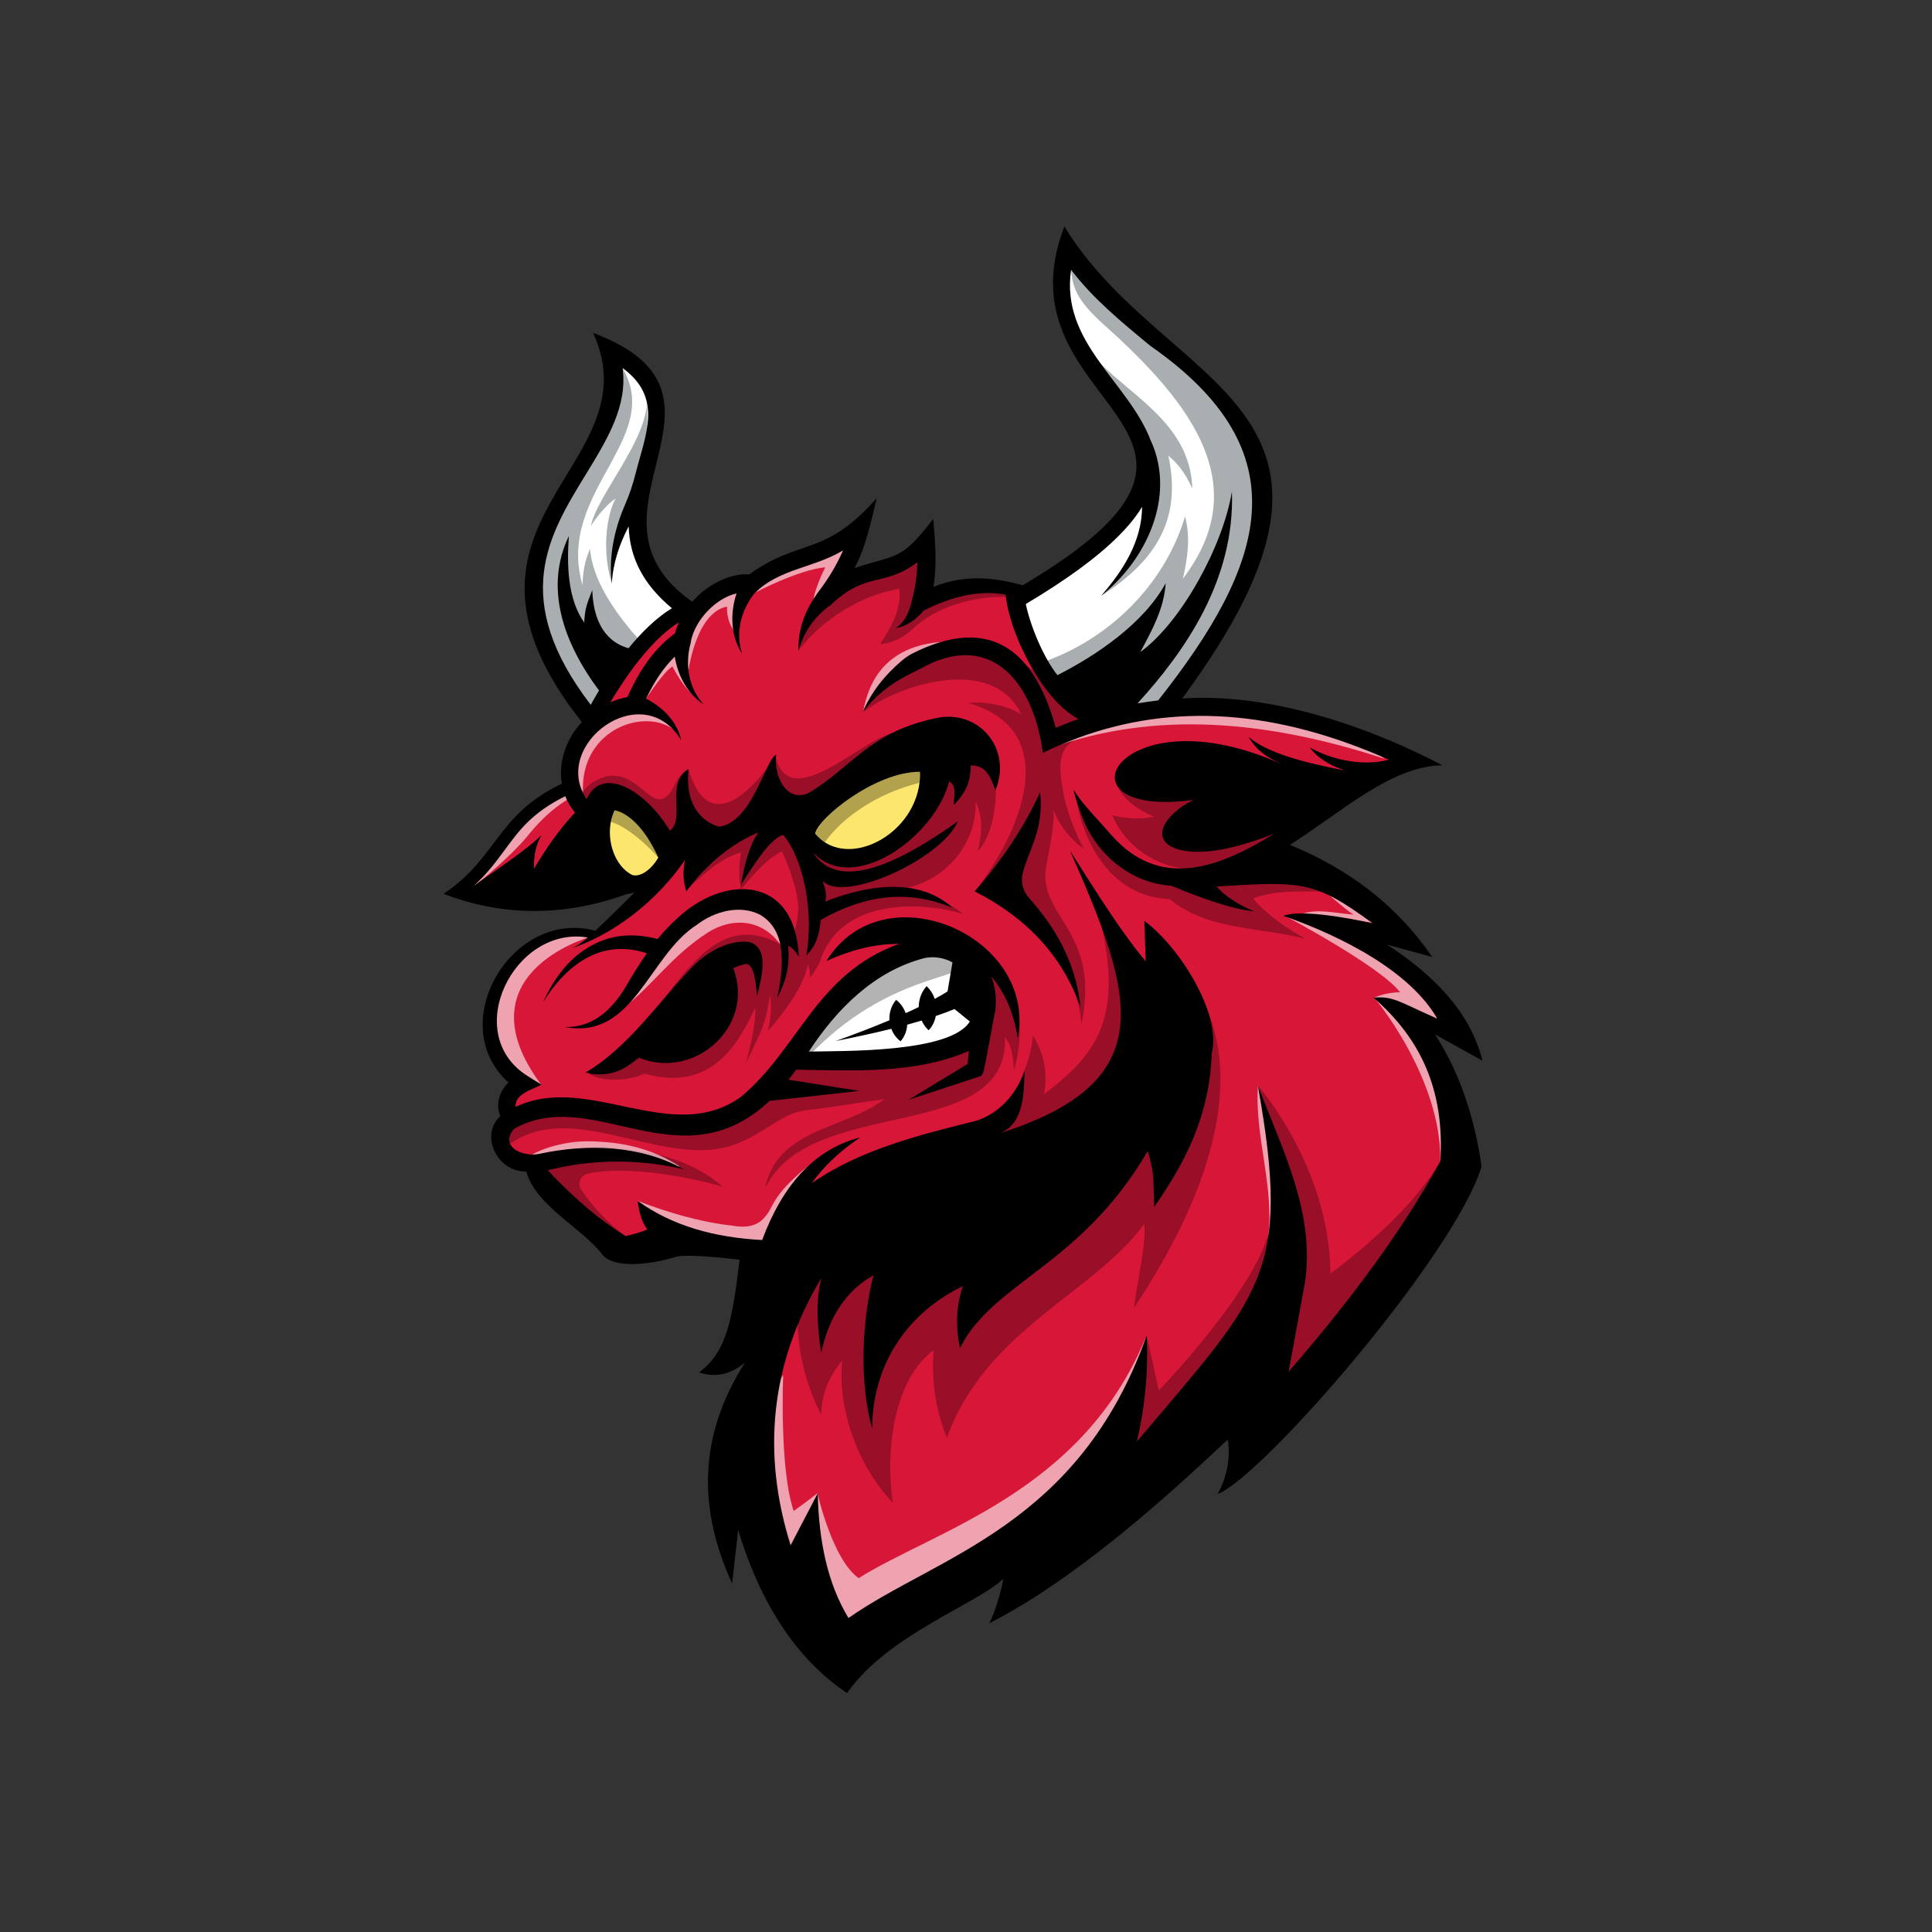 <svg xmlns="http://www.w3.org/2000/svg" xmlns:xlink="http://www.w3.org/1999/xlink" width="500" zoomAndPan="magnify" viewBox="0 0 375 375" height="500" preserveAspectRatio="xMidYMid meet" version="1.2"><rect x="0" y="0" width="375" height="375" fill="#333333" stroke="none"/><defs><filter x="0%" y="0%" width="100%" filterUnits="objectBoundingBox" id="7559231b89" height="100%"><feColorMatrix values="0 0 0 0 1 0 0 0 0 1 0 0 0 0 1 0 0 0 1 0" type="matrix" in="SourceGraphic"/></filter><clipPath id="23462c267b"><path d="M 0.398 0.441 L 17.68 0.441 L 17.68 32.602 L 0.398 32.602 Z M 0.398 0.441 "/></clipPath><clipPath id="af076471d2"><rect x="0" width="18" y="0" height="33"/></clipPath><clipPath id="ae72abd227"><path d="M 0.559 0.602 L 83 0.602 L 83 103 L 0.559 103 Z M 0.559 0.602 "/></clipPath><clipPath id="b92c4bb89f"><rect x="0" width="84" y="0" height="104"/></clipPath><clipPath id="dbe4b6a386"><path d="M 0.602 0.398 L 36 0.398 L 36 18.879 L 0.602 18.879 Z M 0.602 0.398 "/></clipPath><clipPath id="7769bddbc5"><rect x="0" width="37" y="0" height="19"/></clipPath><clipPath id="056d08597b"><path d="M 0.68 0.602 L 101 0.602 L 101 47.879 L 0.68 47.879 Z M 0.68 0.602 "/></clipPath><clipPath id="bf0e2cb6a4"><rect x="0" width="102" y="0" height="48"/></clipPath><clipPath id="ed908a7308"><path d="M 0.641 0.238 L 36.398 0.238 L 36.398 19.441 L 0.641 19.441 Z M 0.641 0.238 "/></clipPath><clipPath id="5c46ca0071"><rect x="0" width="37" y="0" height="20"/></clipPath><clipPath id="ec9e3b7f3d"><path d="M 0.359 0.078 L 33.961 0.078 L 33.961 46 L 0.359 46 Z M 0.359 0.078 "/></clipPath><clipPath id="bca5e440d1"><rect x="0" width="34" y="0" height="47"/></clipPath><clipPath id="e03657eb9f"><path d="M 0.039 0.32 L 43.238 0.32 L 43.238 20.238 L 0.039 20.238 Z M 0.039 0.32 "/></clipPath><clipPath id="1d2c90c1af"><rect x="0" width="44" y="0" height="21"/></clipPath><clipPath id="16fc7ce3bd"><path d="M 0 1 L 2.879 1 L 2.879 6.398 L 0 6.398 Z M 0 1 "/></clipPath><clipPath id="a9532dc9a7"><rect x="0" width="3" y="0" height="7"/></clipPath><clipPath id="6c0e394d95"><path d="M 0.281 1 L 48.281 1 L 48.281 73.961 L 0.281 73.961 Z M 0.281 1 "/></clipPath><clipPath id="8fe2dfc931"><rect x="0" width="49" y="0" height="74"/></clipPath><clipPath id="537c91d513"><path d="M 0 0.762 L 79.68 0.762 L 79.68 66.762 L 0 66.762 Z M 0 0.762 "/></clipPath><clipPath id="7acf74a7e7"><rect x="0" width="80" y="0" height="67"/></clipPath><clipPath id="0af209072a"><path d="M 0.879 0.199 L 36.641 0.199 L 36.641 23.719 L 0.879 23.719 Z M 0.879 0.199 "/></clipPath><clipPath id="19a731458f"><rect x="0" width="37" y="0" height="24"/></clipPath><clipPath id="8a9b366c3f"><path d="M 0.52 1 L 19.48 1 L 19.48 30.719 L 0.52 30.719 Z M 0.52 1 "/></clipPath><clipPath id="702109b850"><rect x="0" width="20" y="0" height="31"/></clipPath><clipPath id="55f45dd173"><path d="M 0.32 0.52 L 11.602 0.52 L 11.602 11.32 L 0.32 11.32 Z M 0.32 0.52 "/></clipPath><clipPath id="b3d4e45fa1"><rect x="0" width="12" y="0" height="12"/></clipPath><clipPath id="494ae407f4"><path d="M 0.719 0.52 L 13.441 0.52 L 13.441 18 L 0.719 18 Z M 0.719 0.52 "/></clipPath><clipPath id="6d8c7b3a28"><rect x="0" width="14" y="0" height="19"/></clipPath><clipPath id="c48a49cff3"><path d="M 0.641 0.641 L 19 0.641 L 19 14.559 L 0.641 14.559 Z M 0.641 0.641 "/></clipPath><clipPath id="8c31172acf"><rect x="0" width="20" y="0" height="15"/></clipPath><clipPath id="82e5c53daa"><path d="M 0.32 0.078 L 63.68 0.078 L 63.68 20.719 L 0.32 20.719 Z M 0.32 0.078 "/></clipPath><clipPath id="c9ab93e100"><rect x="0" width="64" y="0" height="21"/></clipPath><clipPath id="e2c7948a1a"><path d="M 0.68 0.359 L 64 0.359 L 64 12.359 L 0.68 12.359 Z M 0.68 0.359 "/></clipPath><clipPath id="728140f7ea"><rect x="0" width="65" y="0" height="13"/></clipPath><clipPath id="5be1404274"><path d="M 0.762 0.602 L 33.879 0.602 L 33.879 21.961 L 0.762 21.961 Z M 0.762 0.602 "/></clipPath><clipPath id="4e7c17ef1c"><rect x="0" width="34" y="0" height="22"/></clipPath><clipPath id="2050e6c414"><path d="M 0.68 0.121 L 19.398 0.121 L 19.398 19.32 L 0.68 19.32 Z M 0.68 0.121 "/></clipPath><clipPath id="9b4d64e7f2"><rect x="0" width="20" y="0" height="20"/></clipPath><clipPath id="68a01fa44a"><path d="M 1 0.641 L 35.641 0.641 L 35.641 26.32 L 1 26.32 Z M 1 0.641 "/></clipPath><clipPath id="2576b96ec5"><rect x="0" width="36" y="0" height="27"/></clipPath><clipPath id="e139cd2a81"><path d="M 0.602 0.48 L 39 0.48 L 39 61.199 L 0.602 61.199 Z M 0.602 0.48 "/></clipPath><clipPath id="79482e90bf"><rect x="0" width="40" y="0" height="62"/></clipPath><clipPath id="a949e0de62"><path d="M 0.48 0.641 L 14.879 0.641 L 14.879 37.359 L 0.48 37.359 Z M 0.48 0.641 "/></clipPath><clipPath id="818c120405"><rect x="0" width="15" y="0" height="38"/></clipPath><clipPath id="609b7f5e43"><path d="M 0.719 0.52 L 14.879 0.52 L 14.879 6.52 L 0.719 6.52 Z M 0.719 0.52 "/></clipPath><clipPath id="1fb7a7c431"><rect x="0" width="15" y="0" height="7"/></clipPath><clipPath id="1a5c99df17"><path d="M 0.121 0.602 L 34.441 0.602 L 34.441 23.879 L 0.121 23.879 Z M 0.121 0.602 "/></clipPath><clipPath id="3f8762c6ed"><rect x="0" width="35" y="0" height="24"/></clipPath><clipPath id="7eae714774"><path d="M 0.039 0.441 L 67.48 0.441 L 67.48 58 L 0.039 58 Z M 0.039 0.441 "/></clipPath><clipPath id="54c5cf34bd"><rect x="0" width="68" y="0" height="59"/></clipPath><clipPath id="f4b5785f8b"><path d="M 0.719 0.719 L 33.84 0.719 L 33.84 50.641 L 0.719 50.641 Z M 0.719 0.719 "/></clipPath><clipPath id="37876226ba"><rect x="0" width="34" y="0" height="51"/></clipPath><clipPath id="c4a1bb120c"><path d="M 0.121 1 L 21 1 L 21 18.32 L 0.121 18.32 Z M 0.121 1 "/></clipPath><clipPath id="4b5b0ad605"><rect x="0" width="21" y="0" height="19"/></clipPath><clipPath id="4eaa9d6cc5"><path d="M 1 0.281 L 30 0.281 L 30 5.559 L 1 5.559 Z M 1 0.281 "/></clipPath><clipPath id="51dbc1d30f"><rect x="0" width="30" y="0" height="6"/></clipPath><clipPath id="46fcdf4cea"><path d="M 1 0.48 L 4.441 0.48 L 4.441 30.961 L 1 30.961 Z M 1 0.48 "/></clipPath><clipPath id="2332c47253"><rect x="0" width="5" y="0" height="31"/></clipPath><clipPath id="e415de3fbd"><path d="M 0.281 0.32 L 17.801 0.32 L 17.801 14.48 L 0.281 14.48 Z M 0.281 0.32 "/></clipPath><clipPath id="26d5080e7d"><rect x="0" width="18" y="0" height="15"/></clipPath><clipPath id="cfe20f0615"><path d="M 1 0.281 L 54.801 0.281 L 54.801 27.641 L 1 27.641 Z M 1 0.281 "/></clipPath><clipPath id="a562974e1b"><rect x="0" width="55" y="0" height="28"/></clipPath><clipPath id="52d42eec49"><path d="M 0.16 0.52 L 20.801 0.52 L 20.801 14.68 L 0.16 14.68 Z M 0.16 0.52 "/></clipPath><clipPath id="3fe3a56bff"><rect x="0" width="21" y="0" height="15"/></clipPath><clipPath id="20cf51e09b"><path d="M 0.32 1 L 9.922 1 L 9.922 10.801 L 0.32 10.801 Z M 0.32 1 "/></clipPath><clipPath id="904682fdcd"><rect x="0" width="10" y="0" height="11"/></clipPath></defs><g id="0c8269fdad"><path style=" stroke:none;fill-rule:nonzero;fill:#d81637;fill-opacity:1;" d="M 111.629 157.738 C 108.773 160.738 106.125 164.473 103.617 168.703 C 103.559 166.219 103.988 164.023 105.055 162.176 C 103.086 164.145 100.23 166.137 97.355 168.172 C 95.383 169.566 93.227 171.105 91.852 172.074 C 94.562 169.609 96.309 167.246 98.012 164.926 C 100.848 161.086 103.312 157.738 109.719 154.555 C 110.191 155.684 110.828 156.754 111.629 157.738 Z M 111.629 157.738 "/><path style=" stroke:none;fill-rule:nonzero;fill:#d81637;fill-opacity:1;" d="M 274.25 197.598 C 275.383 198.113 276.758 198.77 278.48 199.527 L 283.801 201.891 L 280.906 196.84 C 276.469 189.137 267.168 183.469 259.426 179.836 C 263.082 180.391 266.242 181.109 266.305 181.129 L 267.867 177.742 C 259.527 171.641 255.586 169.73 247.188 169.73 C 244.188 169.73 240.531 169.957 236.281 170.223 L 232.48 170.469 L 234.246 172.523 C 232.316 171.824 230.512 171.105 229.051 170.512 C 229.113 170.512 229.176 170.512 229.238 170.512 C 236.383 170.512 243.676 166.508 248.539 163.508 L 246.855 160.121 C 240.941 162.379 236.344 163.469 232.789 163.469 C 231.559 163.469 230.43 163.324 229.422 163.078 C 229.012 162.953 227.777 162.523 227.719 161.906 C 227.637 160.941 229.32 158.684 232.727 157 L 231.621 153.406 C 229.75 153.652 228.004 153.797 226.422 153.797 C 221.66 153.797 219.297 152.625 218.66 151.535 C 218.559 151.371 218.27 150.879 218.785 149.977 C 219.953 147.965 224.125 145.785 230.531 145.785 C 235.828 145.785 241.887 147.246 248.047 150.016 C 248.457 150.223 248.91 150.426 249.426 150.652 L 250.246 148.906 C 253.512 149.934 257.145 150.734 260.781 151.434 L 261.293 149.543 C 262.629 149.789 264.023 149.934 265.441 149.934 C 267.145 149.934 268.77 149.73 270.246 149.32 L 275.359 147.902 L 270.516 145.746 C 255.895 139.277 231.949 136.176 213.508 138.723 C 208.414 139.422 209.008 132.582 206.074 134.309 C 201.348 128.988 197.754 120.445 197.262 115.25 L 197.117 113.812 L 195.703 113.547 C 194.492 113.32 193.238 113.215 191.984 113.215 C 188.352 113.215 184.469 114.141 180.422 115.969 L 180.648 115.578 L 180.711 115.312 C 181.121 113.668 180.977 112.047 180.832 110.484 C 180.75 109.645 180.691 108.844 180.711 108.043 L 180.812 104.16 L 177.691 106.461 C 175 108.453 172.844 109.172 170.566 109.93 C 167.793 110.875 164.938 111.82 161.324 114.922 C 163.07 112.496 164.445 110.074 165.535 107.59 L 167.895 102.168 L 162.824 105.207 C 160.625 106.523 158.223 107.344 155.883 108.145 C 152.496 109.293 149.004 110.484 146.027 113.133 L 145.859 113.113 L 145.82 113.156 L 146.027 112.539 L 142.699 113.34 C 137.953 114.488 133.559 119.027 132.492 123.812 L 132.453 123.527 L 129.801 126.094 C 127.504 128.309 125.551 131.164 123.828 134.82 L 123.023 136.504 L 123.602 136.793 C 118.961 137.02 114.215 140.098 111.914 144.453 C 109.84 148.352 110.027 152.645 112.43 156.219 L 114.34 159.051 L 115.734 155.93 C 116.535 154.145 117.625 153.938 118.383 153.938 C 120.93 153.938 125.223 156.793 128.551 162.277 C 129.66 164.105 130.766 166.672 129.68 168.746 C 128.918 170.184 127.562 171.539 126.477 172.73 C 123.312 176.242 119.574 179.262 115.344 181.395 L 113.848 181.848 C 113.188 181.785 112.406 181.086 111.773 181.086 C 107.52 181.086 104.133 181.641 100.93 184.496 C 98.012 187.105 95.938 190.637 95.137 194.457 C 94.379 197.988 94.746 201.48 96.184 204.52 C 97.273 206.84 98.957 208.832 101.156 210.391 C 99.574 211.316 98.094 212.715 98.32 215.035 L 98.566 217.641 L 98.855 217.52 C 97.48 218.547 96.844 220.168 97.191 221.871 C 97.645 224.09 99.637 225.773 101.934 225.898 C 102.367 225.938 102.84 225.957 103.289 225.957 C 103.352 225.957 103.414 225.957 103.477 225.957 L 102.758 226.145 L 104.996 228.504 C 110.684 234.48 114.996 238.137 120.438 241.586 L 121.094 241.996 L 121.855 241.832 C 123.211 241.547 125.121 241.051 126.496 240.395 L 128.609 239.391 L 127.195 237.52 C 127.172 237.5 127.152 237.457 127.133 237.438 C 132.945 240.52 139.781 242.223 147.875 242.633 L 149.27 242.695 L 149.762 241.383 C 151.652 236.352 153.953 232.305 156.727 229.246 L 158.715 231.238 C 167.836 224.891 179.539 221.996 189.891 219.449 L 189.93 219.43 L 189.973 219.406 C 191.062 219.078 192.109 218.629 193.113 218.031 C 192.887 218.277 192.664 218.504 192.438 218.73 L 189.047 222.016 L 193.773 221.996 C 203.176 221.953 206.914 218.32 210.223 215.094 C 211.535 213.801 212.789 212.59 214.367 211.605 C 219.688 208.297 222.727 204.641 223.691 200.453 C 224.68 196.141 223.242 191.828 221.023 187.578 C 222.582 189.547 224.102 191.293 225.48 192.672 L 229.77 196.941 L 228.684 190.965 C 228.539 190.207 228.375 189.426 228.148 188.605 C 231.453 194.047 233.59 200.453 232.543 204.641 C 230.797 211.625 228.086 219.922 225.52 226.371 C 225.293 225.117 225.008 223.926 224.637 222.797 L 223.324 218.75 L 221.188 222.426 C 214.184 234.48 206.012 240.723 198.805 246.25 C 194.551 249.492 190.711 252.43 187.754 256.086 C 187.797 254.074 188.125 252.164 188.781 250.23 L 190.219 245.961 L 186.152 247.934 C 180.258 250.785 175.434 255.059 172.23 260.273 C 171.203 261.938 170.34 263.684 169.641 265.531 C 169.457 259.719 170.094 253.438 171.488 248.035 L 172.598 243.785 L 168.738 245.879 C 165.434 247.664 162.723 250.418 160.707 253.867 C 160.75 251.855 160.977 250.09 161.367 248.508 L 157.895 247.051 C 147.895 263.746 145.82 281.715 151.734 300.484 L 153.109 304.859 L 157.34 296.727 C 158.184 303.996 160.094 310.012 163.133 315.023 L 164.18 316.77 L 165.844 315.598 C 169.785 312.824 174.324 310.383 179.129 307.773 C 186.953 303.543 195.824 298.758 203.836 291.508 C 210.734 285.266 216.238 277.914 220.488 269.188 C 220.18 272.574 219.625 275.965 218.848 279.352 L 222.152 281.016 C 223.797 279.066 225.336 277.258 226.812 275.512 C 237.164 263.355 243.406 256.004 246.445 247.027 C 248.375 241.359 248.992 235.137 248.254 226.391 C 250.84 233.68 252.523 240.887 251.438 248.488 L 251.457 248.488 C 251.395 248.691 251.355 248.918 251.312 249.164 L 248.254 265.879 L 251.602 267.422 C 253.777 264.711 256.117 261.938 258.355 259.246 C 267.086 248.855 276.121 238.094 279.672 227.09 C 283.184 216.145 280.887 206.184 272.609 196.816 C 273.164 197.105 273.676 197.332 274.25 197.598 Z M 274.25 197.598 "/><g mask="url(#4ae1d54678)" transform="matrix(1,0,0,1,266,193)"><g clip-path="url(#af076471d2)"><g clip-rule="nonzero" clip-path="url(#23462c267b)"><path style=" stroke:none;fill-rule:nonzero;fill:#ffffff;fill-opacity:1;" d="M 0.734 0.637 C 0.734 0.637 13.777 16.098 13.57 32.402 L 17.453 25.648 L 9.523 7.105 Z M 0.734 0.637 "/></g></g><mask id="4ae1d54678"><g filter="url(#7559231b89)"><rect x="0" width="375" y="0" height="375" style="fill:#000000;fill-opacity:0.6;stroke:none;"/></g></mask></g><g mask="url(#227a461af4)" transform="matrix(1,0,0,1,154,189)"><g clip-path="url(#b92c4bb89f)"><g clip-rule="nonzero" clip-path="url(#ae72abd227)"><path style=" stroke:none;fill-rule:nonzero;fill:#000000;fill-opacity:1;" d="M 5.375 85.609 C 5.602 80.516 7.262 77.949 9.461 75.031 C 8.516 84.621 12.625 95.754 19.297 102.672 C 17.738 91.973 19.688 78.566 27.223 73.062 C 26.73 78.832 27.613 84.703 29.793 90.086 C 37.285 69.117 58.645 61.766 68.09 48.543 C 68.562 52.074 66.777 59.629 66.078 64.887 C 81.52 41.703 88.812 18.086 77.086 0.961 C 66.672 29.77 42.707 56.18 10.551 54.805 C 4.801 55.422 6.094 48.645 3.258 54.539 C 1.84 57.535 -2.41 70.023 5.375 85.609 Z M 5.375 85.609 "/></g></g><mask id="227a461af4"><g filter="url(#7559231b89)"><rect x="0" width="375" y="0" height="375" style="fill:#000000;fill-opacity:0.3;stroke:none;"/></g></mask></g><g mask="url(#e3afb7ce76)" transform="matrix(1,0,0,1,123,224)"><g clip-path="url(#7769bddbc5)"><g clip-rule="nonzero" clip-path="url(#dbe4b6a386)"><path style=" stroke:none;fill-rule:nonzero;fill:#ffffff;fill-opacity:1;" d="M 0.785 9.105 C 6.68 11.344 12.797 13.191 19.082 13.891 C 21.402 14.32 23.91 14.199 25.469 12.207 C 27.398 10.172 26.477 7.77 35.984 0.688 C 32.801 3.047 29.328 12.637 28.715 16.211 C 26.559 20.215 21.035 18.059 17.5 17.504 C 13.211 16.723 8.918 15.965 4.625 15.184 Z M 0.785 9.105 "/></g></g><mask id="e3afb7ce76"><g filter="url(#7559231b89)"><rect x="0" width="375" y="0" height="375" style="fill:#000000;fill-opacity:0.6;stroke:none;"/></g></mask></g><g mask="url(#35e214043c)" transform="matrix(1,0,0,1,97,183)"><g clip-path="url(#bf0e2cb6a4)"><g clip-rule="nonzero" clip-path="url(#056d08597b)"><path style=" stroke:none;fill-rule:nonzero;fill:#000000;fill-opacity:1;" d="M 47.301 38.422 C 50.566 37.043 53.422 34.559 56.707 33.203 C 57.672 32.812 58.676 32.566 59.727 32.465 C 64.715 31.91 69.707 31.008 74.695 30.328 C 66.727 36.348 53.953 35.934 51.469 47.684 C 60.258 29.301 98.867 39.305 98.066 18.297 C 99.297 19.836 99.73 22.195 99.789 24.887 C 103.629 11.191 97.961 -1.625 82.109 1.293 C 70.484 4.309 62.086 14.453 54.777 23.449 C 47.977 34.168 41.035 36.879 28.758 33.594 C 23.375 33.203 2.883 28.746 0.93 34.723 C 0.949 36.02 0.684 39.961 1.832 39.141 C 14.938 29.672 33.438 45.34 47.301 38.422 Z M 47.301 38.422 "/></g></g><mask id="35e214043c"><g filter="url(#7559231b89)"><rect x="0" width="375" y="0" height="375" style="fill:#000000;fill-opacity:0.3;stroke:none;"/></g></mask></g><g mask="url(#648156bbca)" transform="matrix(1,0,0,1,104,222)"><g clip-path="url(#5c46ca0071)"><g clip-rule="nonzero" clip-path="url(#ed908a7308)"><path style=" stroke:none;fill-rule:nonzero;fill:#000000;fill-opacity:1;" d="M 4.629 2.543 C 8.266 0.941 12.207 0.078 15.984 0.918 C 23.234 1.473 30.773 3.445 36.297 8.375 C 30.586 6.566 17.301 4.039 9.969 5.848 C 8.656 6.176 8.039 7.719 8.777 8.848 C 11.387 12.871 15.43 16.875 19.539 19.32 C 12.988 17.758 5.699 13.406 1.797 7.902 C -0.586 4.902 2.023 3.59 4.629 2.543 Z M 4.629 2.543 "/></g></g><mask id="648156bbca"><g filter="url(#7559231b89)"><rect x="0" width="375" y="0" height="375" style="fill:#000000;fill-opacity:0.3;stroke:none;"/></g></mask></g><g mask="url(#4105257e9a)" transform="matrix(1,0,0,1,189,178)"><g clip-path="url(#bca5e440d1)"><g clip-rule="nonzero" clip-path="url(#ec9e3b7f3d)"><path style=" stroke:none;fill-rule:nonzero;fill:#000000;fill-opacity:1;" d="M 24.465 0.191 C 27.074 5.613 32.844 11.465 33.77 17.75 C 31.098 33.871 13.848 43.258 0.562 45.945 C 4.34 41.078 10.992 30.605 11.488 23.008 C 13.645 26.375 14.383 30.359 13.645 34.406 C 24.098 26.418 29.086 19.516 24.465 0.191 Z M 24.465 0.191 "/></g></g><mask id="4105257e9a"><g filter="url(#7559231b89)"><rect x="0" width="375" y="0" height="375" style="fill:#000000;fill-opacity:0.3;stroke:none;"/></g></mask></g><g mask="url(#b67d5ad83a)" transform="matrix(1,0,0,1,155,106)"><g clip-path="url(#1d2c90c1af)"><g clip-rule="nonzero" clip-path="url(#e03657eb9f)"><path style=" stroke:none;fill-rule:nonzero;fill:#000000;fill-opacity:1;" d="M 16.242 19.004 C 16.102 19.023 15.977 19.047 15.832 19.066 C 17.988 15.719 20.023 12.188 19.551 8.285 C 12.176 9.477 4.703 14.18 0.082 20.133 C 2.219 6.004 15.094 7.074 24.148 0.418 C 23.984 4.258 23.617 8.098 23.043 11.918 C 25.938 7.77 34.047 6.621 38.629 7.895 C 40.824 9.004 41.441 11.797 42.078 14.18 C 42.367 15.227 42.715 16.273 43.125 17.277 C 41.914 14.898 40.762 12.473 40.27 9.867 C 40.066 9.867 39.84 9.844 39.633 9.844 C 33.801 9.805 26.512 11.836 22.117 16.109 C 20.496 17.648 18.461 18.695 16.242 19.004 Z M 16.242 19.004 "/></g></g><mask id="b67d5ad83a"><g filter="url(#7559231b89)"><rect x="0" width="375" y="0" height="375" style="fill:#000000;fill-opacity:0.3;stroke:none;"/></g></mask></g><g mask="url(#2d3e0739c7)" transform="matrix(1,0,0,1,198,122)"><g clip-path="url(#a9532dc9a7)"><g clip-rule="nonzero" clip-path="url(#16fc7ce3bd)"><path style=" stroke:none;fill-rule:nonzero;fill:#000000;fill-opacity:1;" d="M 2.652 6.145 C 1.664 4.586 0.824 2.941 0.145 1.238 C 0.289 1.504 0.434 1.793 0.555 2.059 C 1.254 3.414 1.953 4.77 2.652 6.145 Z M 2.652 6.145 "/></g></g><mask id="2d3e0739c7"><g filter="url(#7559231b89)"><rect x="0" width="375" y="0" height="375" style="fill:#000000;fill-opacity:0.3;stroke:none;"/></g></mask></g><g mask="url(#f481e33a73)" transform="matrix(1,0,0,1,167,125)"><g clip-path="url(#8fe2dfc931)"><g clip-rule="nonzero" clip-path="url(#6c0e394d95)"><path style=" stroke:none;fill-rule:nonzero;fill:#000000;fill-opacity:1;" d="M 39.215 27.891 C 39.711 31.117 40.797 34.219 42.113 37.195 C 42.504 38.059 42.891 38.918 43.324 39.781 C 40.039 37.297 38.066 34.195 37.348 31.672 C 37.676 32.801 37.656 35.223 36.117 42.863 C 35.703 44.875 35.891 46.969 36.668 48.859 C 39.32 55.309 45.809 59.578 42.914 73.77 C 41.887 61.836 33.301 51.918 22.234 47.957 C 30.715 37.176 39.852 16.945 21.023 11.465 C 24.348 11.031 28.969 12.078 31.25 13.703 C 25.91 2.242 7.941 7.52 0.527 13.23 C 0.629 12.984 0.73 12.738 0.855 12.469 C 0.855 12.449 0.875 12.43 0.875 12.43 C 1.613 10.828 2.52 9.348 3.586 7.953 C 7.961 4.5 13.113 1.934 18.617 1.277 C 23.445 0.703 28.559 1.75 32.562 4.418 C 33.016 4.707 33.445 5.035 33.855 5.363 C 34.512 5.898 35.109 6.473 35.684 7.09 C 35.008 5.773 34.328 4.441 33.652 3.125 C 35.027 5.816 37.555 8.281 39.852 10.211 C 42.359 12.324 45.273 13.949 48.148 15.488 C 46.711 16.145 45.297 16.801 43.859 17.438 C 43.344 17.664 42.832 17.91 42.336 18.18 C 41.68 18.527 41.066 18.918 40.512 19.41 C 38.191 21.484 38.805 25.121 39.215 27.891 Z M 39.215 27.891 "/></g></g><mask id="f481e33a73"><g filter="url(#7559231b89)"><rect x="0" width="375" y="0" height="375" style="fill:#000000;fill-opacity:0.3;stroke:none;"/></g></mask></g><g mask="url(#3f3cdff6cd)" transform="matrix(1,0,0,1,114,143)"><g clip-path="url(#7acf74a7e7)"><g clip-rule="nonzero" clip-path="url(#537c91d513)"><path style=" stroke:none;fill-rule:nonzero;fill:#000000;fill-opacity:1;" d="M 0.012 65.012 C 14.445 59.754 20.32 30.961 37.445 40.266 C 39.809 41.516 40.836 36.055 40.918 33.715 C 41.184 30.57 38.926 24.699 37.777 22.254 C 34.676 23.773 32.086 26.977 29.828 29.586 C 29.355 27.469 29.418 24.762 29.828 22.461 C 25.824 23.609 22.641 26.566 19.129 29.934 C 21.203 24.164 29.316 17.203 34.777 14.492 C 39.5 12.418 44.285 14.719 48.395 17.102 C 58.68 21.68 68.887 12.766 73.016 3.691 C 79.668 -6.969 81.762 16.422 75.789 22.191 C 76.672 18.559 76.812 15.539 75.336 12.52 C 75.707 20.488 69.832 27.512 62.273 29.277 C 66.156 30.203 69.012 31.395 72.973 34.41 C 65.129 31.988 48.926 31.043 45.047 43.922 C 44.492 44.926 43.938 45.91 43.176 46.797 C 43.258 45.91 43.137 45.008 42.828 44.188 C 41.984 48.562 37.98 53.879 35.043 57.105 C 35.453 55.461 35.949 52.277 35.414 50.164 C 34.758 55.09 34.078 56.691 30.875 63.102 C 32.457 56.816 32.602 54.949 32.621 52.523 C 29.621 58.828 24.57 69.199 11.121 65.402 C 6.047 67.598 0.566 66.285 0.012 65.012 Z M 0.012 65.012 "/></g></g><mask id="3f3cdff6cd"><g filter="url(#7559231b89)"><rect x="0" width="375" y="0" height="375" style="fill:#000000;fill-opacity:0.3;stroke:none;"/></g></mask></g><g mask="url(#73b615dc8b)" transform="matrix(1,0,0,1,116,175)"><g clip-path="url(#19a731458f)"><g clip-rule="nonzero" clip-path="url(#0af209072a)"><path style=" stroke:none;fill-rule:nonzero;fill:#ffffff;fill-opacity:1;" d="M 4.602 20.914 C 3.371 21.816 2.137 22.703 0.887 23.562 C 6.801 17.301 12.078 10.316 17.438 3.582 C 24.172 -2.824 35.344 0.398 36.617 10.133 C 32.633 2.742 25.816 3.152 21.422 5.984 C 14.008 10.77 10.641 16.457 4.602 20.914 Z M 4.602 20.914 "/></g></g><mask id="73b615dc8b"><g filter="url(#7559231b89)"><rect x="0" width="375" y="0" height="375" style="fill:#000000;fill-opacity:0.6;stroke:none;"/></g></mask></g><g mask="url(#e5d7566f40)" transform="matrix(1,0,0,1,95,180)"><g clip-path="url(#702109b850)"><g clip-rule="nonzero" clip-path="url(#8a9b366c3f)"><path style=" stroke:none;fill-rule:nonzero;fill:#ffffff;fill-opacity:1;" d="M 19.258 1.949 C 19.258 1.949 -5.816 9.117 9.996 30.477 L 6.996 29.922 C 6.996 29.922 1.512 23.801 1.43 23.699 C 1.348 23.594 0.711 12.586 0.711 12.586 L 4.059 7.27 L 7.961 4.043 L 11.762 2.137 C 11.762 2.137 16.012 1.355 16.113 1.336 C 16.219 1.293 19.258 1.949 19.258 1.949 Z M 19.258 1.949 "/></g></g><mask id="e5d7566f40"><g filter="url(#7559231b89)"><rect x="0" width="375" y="0" height="375" style="fill:#000000;fill-opacity:0.6;stroke:none;"/></g></mask></g><g mask="url(#f4c54bd50a)" transform="matrix(1,0,0,1,124,125)"><g clip-path="url(#b3d4e45fa1)"><g clip-rule="nonzero" clip-path="url(#55f45dd173)"><path style=" stroke:none;fill-rule:nonzero;fill:#ffffff;fill-opacity:1;" d="M 1.242 10.867 C 1.242 10.867 4.715 5.426 6.52 4.359 C 6.52 4.359 8.801 8.957 11.285 10.438 C 9.066 7.234 8.082 1.461 8.082 1.461 L 6.809 0.805 C 6.809 0.805 2.906 5.652 2.332 6.68 C 1.758 7.703 0.461 10.723 0.504 10.949 C 0.547 11.176 1.242 10.867 1.242 10.867 Z M 1.242 10.867 "/></g></g><mask id="f4c54bd50a"><g filter="url(#7559231b89)"><rect x="0" width="375" y="0" height="375" style="fill:#000000;fill-opacity:0.6;stroke:none;"/></g></mask></g><g mask="url(#2a8404a270)" transform="matrix(1,0,0,1,132,113)"><g clip-path="url(#6d8c7b3a28)"><g clip-rule="nonzero" clip-path="url(#494ae407f4)"><path style=" stroke:none;fill-rule:nonzero;fill:#ffffff;fill-opacity:1;" d="M 1.5 18 C 1.5 18 2.855 5.945 9.117 4.734 C 9.117 4.734 8.871 7.363 10.574 9.602 L 13.309 1.633 C 13.309 1.633 10.637 0.566 10.391 0.668 C 10.145 0.77 4.129 3.871 3.879 4.16 C 3.633 4.445 1.004 10.383 0.922 10.629 C 0.82 10.855 1.5 18 1.5 18 Z M 1.5 18 "/></g></g><mask id="2a8404a270"><g filter="url(#7559231b89)"><rect x="0" width="375" y="0" height="375" style="fill:#000000;fill-opacity:0.6;stroke:none;"/></g></mask></g><g mask="url(#7200faa265)" transform="matrix(1,0,0,1,146,104)"><g clip-path="url(#8c31172acf)"><g clip-rule="nonzero" clip-path="url(#c48a49cff3)"><path style=" stroke:none;fill-rule:nonzero;fill:#ffffff;fill-opacity:1;" d="M 0.766 10.922 C 0.766 10.922 9.121 6.547 14.195 6.117 C 14.195 6.117 11.527 11.105 11.773 14.125 C 11.938 16.18 18.488 6.402 18.488 6.402 L 18.918 0.797 L 10.254 4.145 C 10.254 4.145 2.449 8.23 2.16 8.438 C 1.875 8.66 0.766 10.922 0.766 10.922 Z M 0.766 10.922 "/></g></g><mask id="7200faa265"><g filter="url(#7559231b89)"><rect x="0" width="375" y="0" height="375" style="fill:#000000;fill-opacity:0.6;stroke:none;"/></g></mask></g><g mask="url(#64084bad57)" transform="matrix(1,0,0,1,112,142)"><g clip-path="url(#c9ab93e100)"><g clip-rule="nonzero" clip-path="url(#82e5c53daa)"><path style=" stroke:none;fill-rule:nonzero;fill:#000000;fill-opacity:1;" d="M 3.344 9.66 C 11.785 4.812 14.516 18.02 18.562 11.078 C 19.301 9.68 20.082 7.934 21.621 7.277 C 25.422 20.215 33.84 11.961 38.523 4.75 C 41.133 16.395 55.691 0.973 61.668 0.215 C 67.645 -0.547 57.293 7.707 50.699 11.324 C 48.215 12.68 45.812 13.336 43.289 14.566 C 40.535 15.902 37.332 15.801 34.375 16.582 C 24.332 20.504 19.508 23.523 11.25 14.238 C 9.094 12.328 5.707 12.309 3.262 13.645 C 2.707 14.055 2.152 14.648 1.477 14.527 C -0.926 13.355 1.887 10.5 3.344 9.66 Z M 3.344 9.66 "/></g></g><mask id="64084bad57"><g filter="url(#7559231b89)"><rect x="0" width="375" y="0" height="375" style="fill:#000000;fill-opacity:0.3;stroke:none;"/></g></mask></g><g mask="url(#8e5ff950d5)" transform="matrix(1,0,0,1,205,135)"><g clip-path="url(#728140f7ea)"><g clip-rule="nonzero" clip-path="url(#e2c7948a1a)"><path style=" stroke:none;fill-rule:nonzero;fill:#ffffff;fill-opacity:1;" d="M 0.887 9.082 C 18.797 -4.164 46.52 -0.855 63.75 12.285 C 42.762 5.387 21.465 2.82 1.074 9.453 Z M 0.887 9.082 "/></g></g><mask id="8e5ff950d5"><g filter="url(#7559231b89)"><rect x="0" width="375" y="0" height="375" style="fill:#000000;fill-opacity:0.6;stroke:none;"/></g></mask></g><path style=" stroke:none;fill-rule:nonzero;fill:#ffffff;fill-opacity:1;" d="M 172.125 185.871 C 172.125 185.871 161.633 193.84 159.395 197.332 C 157.156 200.824 153.684 205.609 153.684 205.609 L 169.992 206.059 C 169.992 206.059 183.297 203.039 184.078 202.754 C 184.859 202.465 189.973 200.844 191.449 195.688 C 192.93 190.516 189.625 184.004 189.625 184.004 C 189.625 184.004 177.098 182.277 172.125 185.871 Z M 172.125 185.871 "/><g mask="url(#dd8b9ed530)" transform="matrix(1,0,0,1,215,147)"><g clip-path="url(#4e7c17ef1c)"><g clip-rule="nonzero" clip-path="url(#5be1404274)"><path style=" stroke:none;fill-rule:nonzero;fill:#000000;fill-opacity:1;" d="M 8.961 11.5 C 6.699 12.074 3.129 11.91 0.867 11.211 C 6.25 23.719 23.809 25.711 33.727 14.27 C 27.461 16.715 20.273 16.715 14.012 14.25 C 12.391 13.777 12.594 12.359 13.949 11.621 C 15.305 10.449 17.77 9.855 18.281 8.027 C 18.242 6.426 16.23 6.281 14.996 6.488 C 12.102 6.734 9.145 6.488 6.332 5.727 C 4.996 5.5 3.457 -0.227 2.715 0.84 C -1.617 7.227 8.629 11.375 8.961 11.5 Z M 8.961 11.5 "/></g></g><mask id="dd8b9ed530"><g filter="url(#7559231b89)"><rect x="0" width="375" y="0" height="375" style="fill:#000000;fill-opacity:0.3;stroke:none;"/></g></mask></g><g mask="url(#10f476c16c)" transform="matrix(1,0,0,1,91,153)"><g clip-path="url(#9b4d64e7f2)"><g clip-rule="nonzero" clip-path="url(#2050e6c414)"><path style=" stroke:none;fill-rule:nonzero;fill:#ffffff;fill-opacity:1;" d="M 19.312 2.129 C 19.312 2.129 15.637 3.98 11.469 9.176 C 8.41 12.934 2.66 17.777 0.871 19.051 C 1.734 16.547 7.055 9.586 7.566 9.031 C 8.082 8.477 14.219 2.5 14.219 2.5 L 18.699 0.344 Z M 19.312 2.129 "/></g></g><mask id="10f476c16c"><g filter="url(#7559231b89)"><rect x="0" width="375" y="0" height="375" style="fill:#000000;fill-opacity:0.6;stroke:none;"/></g></mask></g><g mask="url(#274c3f925f)" transform="matrix(1,0,0,1,153,182)"><g clip-path="url(#2576b96ec5)"><g clip-rule="nonzero" clip-path="url(#68a01fa44a)"><path style=" stroke:none;fill-rule:nonzero;fill:#000000;fill-opacity:1;" d="M 35.492 5.004 C 35.781 -5.863 15.102 7.59 7.586 14.43 C 4.75 16.891 3.809 22.949 1.074 26.195 C 16.641 7.797 32.062 8.348 35.492 5.004 Z M 35.492 5.004 "/></g></g><mask id="274c3f925f"><g filter="url(#7559231b89)"><rect x="0" width="375" y="0" height="375" style="fill:#000000;fill-opacity:0.3;stroke:none;"/></g></mask></g><path style=" stroke:none;fill-rule:nonzero;fill:#ffffff;fill-opacity:1;" d="M 206.832 47.77 C 206.832 47.77 203.035 59.332 213.734 74.012 C 221.805 84.793 223.16 92.289 223.16 92.289 L 213.836 103.75 L 196.441 117.445 C 201.371 127.039 206.629 135.723 213.117 140.57 L 219.668 137.512 L 227.449 135.621 C 227.449 135.621 245.133 112.785 244.945 103.648 C 244.762 94.508 242.133 82.844 242.133 82.844 C 242.133 82.844 222.996 63.891 221.723 63.312 C 220.426 62.738 206.832 47.77 206.832 47.77 Z M 206.832 47.77 "/><path style=" stroke:none;fill-rule:nonzero;fill:#ffffff;fill-opacity:1;" d="M 118.199 68.121 C 118.199 68.121 120.027 78.758 115.859 84.961 C 111.711 91.16 104.996 104.633 104.996 104.633 C 104.996 104.633 101.852 116.07 105.879 125.621 C 109.883 135.168 114.34 139.398 114.34 139.398 L 123.602 136.711 L 131.527 124.246 L 134.441 117.691 C 134.441 117.691 125.777 113.402 124.523 108.574 C 123.273 103.75 124.238 95.68 124.238 95.68 L 127.668 78.84 L 123.375 70.523 Z M 118.199 68.121 "/><path style=" stroke:none;fill-rule:nonzero;fill:#a9aeb1;fill-opacity:1;" d="M 212.129 56.457 C 210.652 54.914 208.617 53.086 207.816 51.117 C 208.004 55.758 208.887 58.199 214.492 63.23 C 231.723 78.656 243.285 94.426 229.586 112.332 C 230.551 108.246 231.086 104.16 230.016 100.258 C 225.953 113.793 214.863 124.492 201.535 128.824 C 220.203 153.609 237.227 126.359 242.914 108.699 C 245.031 102.188 245.336 95.043 243.141 88.531 C 238.273 73.52 224.145 65.184 212.129 56.457 Z M 212.129 56.457 "/><path style=" stroke:none;fill-rule:nonzero;fill:#a9aeb1;fill-opacity:1;" d="M 223.465 96.48 C 221.969 103.77 218.785 110.176 213.754 115.641 C 224.762 108.637 229.359 100.402 226.773 88.449 C 228.312 89.723 229.934 91.512 231.434 94.836 C 231.004 81.652 218.496 76.539 211.742 68.551 C 215.254 73.992 223.281 88.367 223.363 94.836 C 223.445 96.625 223.488 98.801 222.461 100.34 Z M 223.465 96.48 "/><path style=" stroke:none;fill-rule:nonzero;fill:#a9aeb1;fill-opacity:1;" d="M 114.523 106.543 C 113.395 109.09 113.148 111.223 113.066 113.566 C 107.582 94.816 130.746 84.324 119.656 69.699 C 119.656 85.762 110.828 94.098 104.379 107.137 C 100.27 118.535 106.062 130.938 114.398 138.887 C 116.578 135.91 118.734 132.93 120.91 129.953 C 121.812 128.699 123.496 127.141 123.949 125.703 C 124.402 124.246 123.52 123.566 122.594 122.52 C 118.918 118.082 115.016 112.414 114.523 106.543 Z M 114.523 106.543 "/><path style=" stroke:none;fill-rule:nonzero;fill:#a9aeb1;fill-opacity:1;" d="M 118.754 113.277 C 116.723 106.789 117.809 99.723 119.492 96.789 C 117.891 97.711 115.57 100.605 114.707 102.086 C 115.715 96.379 125.84 85.266 125.551 77.547 C 125.734 82.496 125.715 88.348 124.586 93.09 C 124.133 95 124.156 96.871 123.312 98.699 C 122.594 100.238 121.527 101.574 120.766 103.07 C 119.781 105.023 118.488 109.828 118.754 113.277 Z M 118.754 113.277 "/><g mask="url(#93bd28d079)" transform="matrix(1,0,0,1,243,210)"><g clip-path="url(#79482e90bf)"><g clip-rule="nonzero" clip-path="url(#e139cd2a81)"><path style=" stroke:none;fill-rule:nonzero;fill:#000000;fill-opacity:1;" d="M 1.145 0.699 C 1.145 0.699 15.051 16.391 15.234 37.191 C 15.234 37.191 30.492 26.309 36.613 15.219 C 42.73 4.129 35.152 28.527 35.152 28.527 C 35.152 28.527 7.367 60.891 7.062 61.078 C 6.773 61.262 0.344 55.82 0.941 54.074 C 1.535 52.328 7.164 33.477 7.266 31.422 C 7.367 29.367 5.027 13.535 5.027 13.535 Z M 1.145 0.699 "/></g></g><mask id="93bd28d079"><g filter="url(#7559231b89)"><rect x="0" width="375" y="0" height="375" style="fill:#000000;fill-opacity:0.3;stroke:none;"/></g></mask></g><g mask="url(#528ff9c616)" transform="matrix(1,0,0,1,144,266)"><g clip-path="url(#818c120405)"><g clip-rule="nonzero" clip-path="url(#a949e0de62)"><path style=" stroke:none;fill-rule:nonzero;fill:#ffffff;fill-opacity:1;" d="M 8.023 0.906 C 8.023 0.906 7.242 19.062 10.055 27.277 C 13.012 25.18 14.676 23.805 14.676 23.805 C 14.676 23.805 11.227 36.867 11.121 37.316 C 11.02 37.75 1.984 25.324 1.984 25.324 L 0.773 11.812 Z M 8.023 0.906 "/></g></g><mask id="528ff9c616"><g filter="url(#7559231b89)"><rect x="0" width="375" y="0" height="375" style="fill:#000000;fill-opacity:0.6;stroke:none;"/></g></mask></g><g mask="url(#aab82f1b78)" transform="matrix(1,0,0,1,252,173)"><g clip-path="url(#1fb7a7c431)"><g clip-rule="nonzero" clip-path="url(#609b7f5e43)"><path style=" stroke:none;fill-rule:nonzero;fill:#ffffff;fill-opacity:1;" d="M 10.238 1.371 C 8.82 1.969 7.836 0.734 6.5 0.613 C 6.273 0.57 5.844 0.613 5.844 0.613 C 5.844 0.613 10.32 4.492 10.773 4.535 C 6.379 4.125 3.914 3.426 0.914 4.309 C 3.133 5.109 5.414 5.93 7.773 5.953 C 10.031 6.012 12.395 5.582 14.594 6.199 Z M 10.238 1.371 "/></g></g><mask id="aab82f1b78"><g filter="url(#7559231b89)"><rect x="0" width="375" y="0" height="375" style="fill:#000000;fill-opacity:0.6;stroke:none;"/></g></mask></g><g mask="url(#5b63e8dd5e)" transform="matrix(1,0,0,1,249,177)"><g clip-path="url(#3f8762c6ed)"><g clip-rule="nonzero" clip-path="url(#1a5c99df17)"><path style=" stroke:none;fill-rule:nonzero;fill:#ffffff;fill-opacity:1;" d="M 0.301 0.699 C 0.301 0.699 19.152 10.699 22.746 15.609 C 19.914 15.586 17.734 16.637 17.734 16.637 L 34.164 23.496 L 28.188 14.457 L 13.031 4.066 Z M 0.301 0.699 "/></g></g><mask id="5b63e8dd5e"><g filter="url(#7559231b89)"><rect x="0" width="375" y="0" height="375" style="fill:#000000;fill-opacity:0.6;stroke:none;"/></g></mask></g><g mask="url(#164ff2899e)" transform="matrix(1,0,0,1,155,259)"><g clip-path="url(#54c5cf34bd)"><g clip-rule="nonzero" clip-path="url(#7eae714774)"><path style=" stroke:none;fill-rule:nonzero;fill:#ffffff;fill-opacity:1;" d="M 3.676 30.805 C 3.676 30.805 6.508 43.641 11.664 47.316 C 26.531 37.992 55.035 30.641 67.379 0.617 C 65.57 10.188 48.137 37.152 48.137 37.152 C 48.137 37.152 8.48 57.461 8.008 57.75 C 7.535 58.035 0.039 50.949 0.145 48.898 C 0.227 46.883 3.676 30.805 3.676 30.805 Z M 3.676 30.805 "/></g></g><mask id="164ff2899e"><g filter="url(#7559231b89)"><rect x="0" width="375" y="0" height="375" style="fill:#000000;fill-opacity:0.6;stroke:none;"/></g></mask></g><g mask="url(#9ceb2284c1)" transform="matrix(1,0,0,1,216,234)"><g clip-path="url(#37876226ba)"><g clip-rule="nonzero" clip-path="url(#f4b5785f8b)"><path style=" stroke:none;fill-rule:nonzero;fill:#000000;fill-opacity:1;" d="M 6.582 25.246 L 8.926 35.887 C 8.926 35.887 28.617 15.535 30.508 3.953 C 32.398 -7.609 33.566 16.336 33.566 16.336 C 33.566 16.336 5.723 48.988 5.434 50.156 C 5.145 51.328 0.914 45.352 0.914 45.352 Z M 6.582 25.246 "/></g></g><mask id="9ceb2284c1"><g filter="url(#7559231b89)"><rect x="0" width="375" y="0" height="375" style="fill:#000000;fill-opacity:0.3;stroke:none;"/></g></mask></g><g mask="url(#b4f6213a24)" transform="matrix(1,0,0,1,111,136)"><g clip-path="url(#4b5b0ad605)"><g clip-rule="nonzero" clip-path="url(#c4a1bb120c)"><path style=" stroke:none;fill-rule:nonzero;fill:#ffffff;fill-opacity:1;" d="M 20.855 6.543 C 15.352 0.688 1.348 5.043 2.168 18.125 C 2.086 16.77 1.367 17.609 0.855 16.297 C -2 8.41 5.863 0.688 13.32 1.242 C 16.07 1.406 19.379 3.605 20.609 6.172 Z M 20.855 6.543 "/></g></g><mask id="b4f6213a24"><g filter="url(#7559231b89)"><rect x="0" width="375" y="0" height="375" style="fill:#000000;fill-opacity:0.6;stroke:none;"/></g></mask></g><path style=" stroke:none;fill-rule:nonzero;fill:#d81637;fill-opacity:1;" d="M 132.41 117.836 C 132.41 117.836 116.086 134.02 115.859 138.969 C 118.773 138.598 123.004 136.832 123.004 136.832 C 123.004 136.832 128.098 128.762 128.324 128.25 C 128.551 127.734 131.156 125.188 131.527 124.246 C 131.898 123.301 132.41 117.836 132.41 117.836 Z M 132.41 117.836 "/><g mask="url(#bddcda867b)" transform="matrix(1,0,0,1,102,221)"><g clip-path="url(#51dbc1d30f)"><g clip-rule="nonzero" clip-path="url(#4eaa9d6cc5)"><path style=" stroke:none;fill-rule:nonzero;fill:#ffffff;fill-opacity:1;" d="M 1.312 3.07 C 3.508 1.879 5.953 1.223 8.395 0.809 C 10.859 0.398 13.387 0.504 15.852 0.707 C 19.258 0.996 22.629 1.777 25.75 3.152 C 27.164 3.746 28.52 4.508 29.816 5.328 C 29.816 5.328 29.734 5.473 29.734 5.473 C 25.422 3.215 20.613 2.145 15.77 2.023 C 13.672 1.941 10.695 2.289 8.582 2.434 C 6.18 2.637 3.797 2.906 1.352 3.215 Z M 1.312 3.07 "/></g></g><mask id="bddcda867b"><g filter="url(#7559231b89)"><rect x="0" width="375" y="0" height="375" style="fill:#000000;fill-opacity:0.6;stroke:none;"/></g></mask></g><g mask="url(#c3512b1dbe)" transform="matrix(1,0,0,1,243,210)"><g clip-path="url(#2332c47253)"><g clip-rule="nonzero" clip-path="url(#46fcdf4cea)"><path style=" stroke:none;fill-rule:nonzero;fill:#ffffff;fill-opacity:1;" d="M 1.168 0.723 C 4.02 7.848 5.152 22.941 3.078 30.582 C 4.516 20.66 0.469 10.66 1.168 0.723 Z M 1.168 0.723 "/></g></g><mask id="c3512b1dbe"><g filter="url(#7559231b89)"><rect x="0" width="375" y="0" height="375" style="fill:#000000;fill-opacity:0.6;stroke:none;"/></g></mask></g><path style=" stroke:none;fill-rule:nonzero;fill:#000000;fill-opacity:1;" d="M 198.516 169.465 C 199.605 165.109 202.703 160.902 201.883 153.773 C 198.762 160.613 194.449 167 189.191 173.016 C 199.215 178.109 206.238 185.504 209.75 195.605 C 208.988 188.359 206.156 181.477 199.727 174.289 C 198.535 172.977 198.086 171.168 198.516 169.465 Z M 198.516 169.465 "/><g mask="url(#6fa4edcdb2)" transform="matrix(1,0,0,1,167,124)"><g clip-path="url(#26d5080e7d)"><g clip-rule="nonzero" clip-path="url(#e415de3fbd)"><path style=" stroke:none;fill-rule:nonzero;fill:#ffffff;fill-opacity:1;" d="M 0.527 14.23 C 1.531 8.438 4.859 0.738 17.488 0.512 C 13.711 0.574 10.918 3.426 8.082 5.891 C 5.25 8.293 2.211 10.902 0.527 14.23 Z M 0.527 14.23 "/></g></g><mask id="6fa4edcdb2"><g filter="url(#7559231b89)"><rect x="0" width="375" y="0" height="375" style="fill:#000000;fill-opacity:0.6;stroke:none;"/></g></mask></g><path style=" stroke:none;fill-rule:nonzero;fill:#000000;fill-opacity:1;" d="M 287.742 205.875 C 285.383 196.449 278.398 189.344 269.242 183.348 L 277.988 185.75 C 271.254 175.852 261.91 168.727 250.367 163.98 C 260.062 157.922 269.836 148.684 279.98 148.539 C 263.41 139.895 245.008 134.512 229.465 135.582 C 271.789 78.102 226.527 76.332 206.586 43.969 C 192.828 79.844 250.309 82.844 198.516 113.605 C 193.012 112.086 187.324 111.43 181.164 113.914 C 181.902 109.953 181.512 104.922 181.141 100.711 C 174.836 108.984 174.117 107.508 165.863 110.258 C 168.062 106.254 169.109 101.039 170.176 96.684 C 159.969 108.246 155.348 104.344 145.43 111.492 C 141.652 111.203 137.094 113.586 134.383 116.809 C 109.902 99.664 147.422 76.723 115.117 64.609 C 127.152 90.75 81.852 100.875 112.941 140.16 C 109.984 143.238 108.301 147.902 109.062 152.113 C 96.289 158.191 96.738 166.344 86.102 173.488 C 97.684 177.945 109.676 177.883 121.547 173.57 C 121.566 173.594 123.129 173.223 123.148 173.242 C 123.148 173.242 118.918 177.473 115.57 180.656 C 99.348 176.305 86.102 198.727 98.691 210.125 C 96.965 211.727 96.125 214.355 97.109 216.613 C 93.023 220.477 96.594 227.52 102.16 227.395 C 104.031 234.152 113.125 238.383 117.051 243.68 C 119.371 246.145 125.758 245.59 131.137 243.969 C 132.738 243.457 138.324 243.906 143.562 244.504 C 142.125 256.25 141.055 262.43 135.695 266.375 C 138.715 267.441 141.691 266.867 144.59 264.484 C 135.223 279.188 135.715 293.398 142.102 307.344 L 143.273 296.992 C 147.586 311.102 154.426 321.922 164.406 328.617 C 172.414 317.242 189.375 311.492 194.738 306.461 C 194.492 308.207 193.074 313.34 191.965 315.105 C 208.434 306.707 225.438 291.508 238.312 279.414 C 238.746 282.105 238.539 286.047 236.344 289.988 C 244.945 286.703 282.117 243.988 287.578 226.43 C 286.184 216.758 283.289 208.133 278.543 200.781 Z M 217.02 104.117 C 218.988 102.168 220.551 100.258 221.68 98.367 C 221.641 105.062 217.984 110.754 213.734 115.641 C 222.461 108.762 228.273 96.438 223.426 85.637 C 223.426 85.637 223.426 85.637 223.406 85.637 C 219.152 74.219 205.785 66.578 207.898 52.367 C 212.129 57.953 217.777 62.594 223.262 67.113 C 252.938 87.773 245.625 109.621 224.801 135.949 C 223.465 136.113 222.133 136.301 220.797 136.523 C 230.102 126.32 239.711 112.457 239.113 95.41 C 237.41 105.863 229.359 120.734 221.332 126.566 C 223.672 122.211 225.93 118.125 226.258 113.195 C 222.051 120.957 212.789 127.242 205.25 131.043 C 202.48 127.57 199.953 121.348 199.109 117.242 C 207.098 112.477 212.953 108.184 217.02 104.117 Z M 131.773 120.793 C 131.465 121.492 131.199 122.211 131.016 122.93 C 127.297 125.641 124.258 129.688 121.793 135.293 C 120.621 135.52 119.512 135.867 118.465 136.32 C 121.074 131.945 126.125 124.285 131.773 120.793 Z M 113.723 92.062 C 117.871 85.289 121.836 78.82 120.848 71.445 C 128.734 77.195 125.305 84.281 123.395 91.816 C 122.859 93.973 122.141 96.07 121.258 98.102 C 119.207 102.867 118.117 108.125 118.754 113.277 C 118.961 109.375 120.211 105.641 122.02 102.188 C 122.246 108.43 124.957 113.504 130.418 118.062 C 127.336 119.934 124.461 122.809 122 125.824 C 119.125 125.004 115.262 122.582 114.953 114.551 C 113.887 117.363 113.559 117.941 113.395 120.836 C 110.168 116.277 110.004 109.621 110.418 104.035 C 105.652 113.977 109.246 124.613 116.27 134.02 C 115.59 135.129 115.059 136.094 114.668 136.812 C 98.918 116.234 106.434 103.953 113.723 92.062 Z M 103.617 168.684 C 103.559 166.199 103.988 164 105.055 162.152 C 101.875 165.273 95.547 169.34 91.852 172.051 C 94.562 169.586 96.309 167.227 98.012 164.906 C 100.848 161.066 103.312 157.719 109.719 154.535 C 110.168 155.664 110.805 156.754 111.629 157.719 C 108.773 160.715 106.145 164.453 103.617 168.684 Z M 279.57 225.426 C 271.973 239.246 261.766 252.82 250.121 266.25 L 253.324 248.773 C 255.215 235.426 249.035 223.391 244.145 210.699 C 250.738 247.461 244.805 251.176 220.672 279.805 C 222.277 272.926 222.91 266.066 222.562 259.246 C 209.379 296.273 181.902 301.961 164.691 314.059 C 160.566 307.262 158.941 298.984 158.715 289.867 L 153.461 299.93 C 147.793 281.918 149.578 264.504 159.434 248.035 C 158.328 252.328 158.594 257.316 159.395 262.555 C 160.73 256.148 164.016 250.562 169.539 247.543 C 167.219 256.535 166.809 268.715 169.293 277.277 C 169.312 265.797 175.27 255.242 186.891 249.637 C 185.414 254.051 185.578 257.953 186.316 261.691 C 192.684 248.855 209.789 245.715 222.77 223.414 C 223.855 226.738 224.184 230.414 224.02 234.297 C 227.348 227.91 234.762 216.945 235.172 204.539 C 237.145 196.777 228.887 183.82 222.09 178.766 C 224.348 183.43 226.094 187.742 226.73 191.336 C 220.672 185.277 216.609 179.281 207.676 165.09 C 220.059 193.223 225.891 209.98 193.688 220.086 C 198.887 218.465 198.742 211.891 198.863 207.785 C 198.145 210.004 196.895 212.117 195.27 213.844 C 193.629 215.566 191.617 216.902 189.355 217.578 C 178.555 220.25 166.871 223.164 157.566 229.656 C 159.766 226.492 162.887 223.535 166.973 220.762 C 157.914 223.105 151.836 230.211 147.934 240.684 C 138.715 240.211 130.52 237.953 123.785 233.105 C 123.992 235.199 124.605 237.273 125.633 238.629 C 124.523 239.164 122.883 239.594 121.402 239.922 C 116.227 236.637 111.957 233.086 106.309 227.148 C 115.016 224.973 123.93 224.891 132.719 226.965 C 124.258 222.281 114.133 221.953 104.852 223.926 C 101.648 224.707 96.801 222.652 99.758 219.121 C 114.996 210.434 132.039 229.965 149.371 213.68 L 166.828 211.746 L 153.047 209.57 C 153.562 208.934 154.055 208.277 154.527 207.621 C 165.719 207.785 177.59 208.523 188.062 203.984 L 187.816 206.512 L 176.398 213.453 L 190.055 208.977 C 190.445 208.852 190.754 208.523 190.855 208.113 C 191.531 205.402 192.848 197.641 193.195 196.039 C 193.465 193.82 193.195 191.48 192.418 189.527 C 195.293 192.895 196.895 197.207 197.551 201.582 C 201.41 181.582 171.367 168.684 160.422 186.531 C 165.945 184.043 170.359 183.203 174.488 183.203 C 158.43 189.035 155.227 203.266 143.871 212.855 C 130.48 222.59 114.133 208.113 100.086 214.848 C 99.84 212.324 103.395 211.48 105.098 210.535 L 102.469 208.895 C 89.285 200.699 99.801 179.547 114.113 181.973 C 113.148 182.793 112.141 183.512 111.137 184.023 C 125.57 178.871 132.945 166.875 132.945 166.875 C 132.574 168.949 132.512 170.84 133.211 172.996 C 137.234 167.656 141.898 163.836 147.195 161.559 C 145.391 164.207 144.484 167.801 143.848 171.684 C 146.766 167.125 149.68 162.645 152.023 162.07 C 155.984 166.691 158.02 177.188 156.5 185.461 C 158.328 183.594 158.984 181.805 159.312 178.543 C 167.855 173.734 176.109 172.566 184.816 176.18 C 178.844 170.594 169.129 171.414 160.195 174.988 C 160.648 172.77 159.703 171.578 159.723 171.047 C 164.016 175.336 182.824 166.629 185.906 159.441 C 175.043 167.145 162.863 173.469 157.793 165.418 C 165.516 173.898 181.469 162.504 184.242 151.641 C 185.699 152.523 185.168 154.227 185.145 156.262 C 187.773 153.488 188.309 151.598 188.434 148.578 C 191.062 148.496 192.168 150.344 193.219 153.363 C 196.543 145.395 189.992 137.469 181.512 139.422 C 168.594 142.215 165.574 148.766 156.992 153.898 C 152.699 155.91 150.113 150.652 150.668 146.465 C 148.594 147.348 146.027 159.566 139.641 160.449 C 139.535 160.469 139.434 160.449 139.332 160.406 C 135.469 159.094 133.047 155.52 133.621 149.297 C 129.082 152.051 133.086 158.828 130.047 161.25 C 125.141 153.18 116.805 148.539 113.867 155.129 C 106.762 144.594 124.688 131.207 132.227 143.691 C 131.465 140.117 128.652 137.223 125.406 135.621 C 127.031 132.191 128.879 129.5 130.973 127.449 C 131.547 131.102 133.418 134.676 136.559 136.688 C 133.664 133.609 132.965 129.051 133.992 125.047 L 134.012 125.023 C 134.031 124.922 134.094 124.656 134.113 124.551 L 134.094 124.551 C 134.832 120.508 138.734 116.195 142.965 115.168 C 141.691 119.008 141.797 123.484 144.055 126.895 C 142.656 122.867 143.871 118.352 146.477 115.125 L 146.496 115.125 C 151.262 110.363 157.855 110.301 163.645 106.828 C 162.395 109.703 160.688 112.539 158.469 115.371 L 158.492 115.395 C 156.211 118.555 154.793 122.438 155 126.379 C 155.863 122.891 158.059 119.766 160.934 117.633 L 160.977 117.672 C 168.102 110.754 171.348 114.121 178.062 109.148 C 178 111.512 177.711 113.73 177.156 115.887 L 177.137 115.887 C 176.707 118.105 175.906 120.609 173.895 121.902 C 176.008 121.555 177.875 120.199 179.273 118.535 C 185.004 115.598 190.32 114.531 195.188 115.414 C 195.598 119.562 197.715 125.395 200.754 130.406 C 203.176 134.43 206.176 137.902 209.336 139.562 C 207.859 140.078 206.379 140.652 204.922 141.27 C 203.527 136.195 201.699 132.293 199.48 129.461 C 194.16 122.684 186.582 122.129 177.281 126.75 C 177.262 126.77 177.238 126.77 177.199 126.789 C 176.461 127.16 175.781 127.633 175.145 128.145 C 175.105 128.188 175.062 128.227 175.023 128.25 C 173.359 129.664 171.82 131.246 170.504 132.973 C 169.457 134.367 168.531 135.867 167.793 137.449 C 167.793 137.469 167.773 137.488 167.773 137.488 C 167.672 137.738 167.547 138.004 167.445 138.25 C 169.766 135.129 172.887 132.703 176.336 130.961 C 176.809 130.715 178.512 129.871 178.863 129.688 C 191.781 122.477 200.488 131.617 202.418 146.113 C 204.676 145.027 206.957 144.062 209.234 143.219 C 227.902 136.383 247.617 137.738 269.57 147.449 C 264.168 148.949 257.637 147.141 254.188 145.027 C 255.461 146.855 257.68 148.375 260.965 149.543 C 253.102 148.004 245.973 146.176 242.297 142.992 C 243.922 145.52 245.152 146.586 248.746 148.312 C 217.039 134 203.609 159.074 231.66 155.254 C 226.035 158.047 222.871 163.117 228.684 164.863 C 233.57 166.18 240.102 164.598 247.289 161.844 C 236.281 168.664 224.945 172.688 215.621 161.969 C 214.699 160.922 213.773 159.875 212.828 158.848 C 211.352 157.246 209.316 154.926 208.395 153.262 C 208.641 154.738 209.359 156.793 210.055 158.602 C 211.578 162.504 214.164 165.953 217.574 168.375 C 220.469 170.449 223.691 171.641 227.43 171.949 C 231.641 173.715 238.828 176.488 243.426 176.879 C 243.426 176.879 238.766 175.133 236.137 172.074 C 252.852 171.023 255.152 170.965 266.449 179.219 C 266.449 179.219 253.324 176.16 249.094 177.762 C 256.672 180.391 272.855 187.086 278.977 197.723 C 271.398 194.375 270.516 193.348 266.594 193.637 C 275.566 201.438 280.453 211.359 279.57 225.426 Z M 172.641 198.031 C 169.332 199.426 165.617 200.844 162.227 202.055 C 165.738 201.355 169.477 200.578 173.008 199.691 C 173.359 200.637 173.953 201.48 174.797 202.117 C 175.598 201.215 176.027 200.062 176.09 198.891 C 177.035 198.625 177.957 198.359 178.902 198.09 C 179.211 198.789 179.664 199.469 180.258 199.98 C 180.977 199.199 181.449 198.234 181.637 197.207 C 182.867 196.797 184.078 196.348 185.27 195.852 L 188.246 198.277 C 184.488 204.355 163.973 203.965 156.992 204.109 C 162.414 195.832 169.746 188.418 179.562 185.934 C 181.41 185.586 183.297 185.934 184.879 186.797 L 183.914 192.445 C 183.094 192.957 182.27 193.43 181.43 193.883 C 181.121 192.957 180.586 192.094 179.848 191.418 C 178.844 192.527 178.328 193.984 178.328 195.465 C 177.488 195.875 176.645 196.285 175.781 196.652 C 175.434 195.648 174.816 194.746 173.934 194.066 C 172.988 195.176 172.559 196.613 172.641 198.031 Z M 224.043 234.254 C 229.75 226.039 234.781 216.902 235.191 204.5 C 237.164 196.734 228.91 183.777 222.109 178.727 "/><path style=" stroke:none;fill-rule:nonzero;fill:#000000;fill-opacity:1;" d="M 131.465 178.254 C 130.09 179.465 128.816 180.82 127.645 182.258 C 125.449 181.684 123.148 181.418 120.891 181.641 C 116.023 182.074 111.711 184.949 108.855 188.707 C 107.438 190.535 106.309 192.547 105.363 194.602 C 107.684 190.844 110.805 187.309 114.852 185.461 C 118.262 183.859 122.059 183.859 125.551 185.031 C 124.34 186.754 123.23 188.543 122.184 190.289 C 119.453 195.258 115.672 199.469 109.656 199.344 C 123.047 201.871 125.879 185.441 135.285 179.484 C 138.633 176.918 143.52 175.543 147.465 177.516 C 153.07 180.719 151.941 188.316 150.871 193.695 C 152.496 190.453 153.355 187.699 152.988 183.574 C 153.336 183.633 154.426 184.496 155.062 185.77 C 154.383 169.527 140.234 169.875 131.465 178.254 Z M 131.465 178.254 "/><path style=" stroke:none;fill-rule:nonzero;fill:#000000;fill-opacity:1;" d="M 145.449 182.855 C 141.652 182.301 137.34 184.742 134.73 187.332 C 128.035 194.129 122.121 203.203 113.66 208.176 C 116.391 208.934 119.348 208.504 121.73 206.965 C 122.512 206.449 123.273 205.895 124.012 205.301 C 134.793 209.715 146.641 199.223 142.328 187.906 C 143.047 187.578 143.766 187.332 144.527 187.145 C 146.539 186.652 146.723 191.52 146.969 193.285 C 147.688 190.145 149.559 184.004 145.449 182.855 Z M 145.449 182.855 "/><path style=" stroke:none;fill-rule:nonzero;fill:#fde66d;fill-opacity:1;" d="M 127.77 166.465 C 126.535 168.621 124.359 170.387 122.656 169.812 C 119.391 168.109 117.789 163.449 118.57 159.504 C 118.711 158.723 118.961 157.984 119.309 157.285 C 119.289 157.309 123.785 157.656 127.77 166.465 Z M 127.77 166.465 "/><path style=" stroke:none;fill-rule:nonzero;fill:#fde66d;fill-opacity:1;" d="M 178.555 151.023 C 178.535 151.332 178.512 151.641 178.473 151.945 C 177.281 161.496 166.457 167.617 160.094 163.488 C 159.805 163.305 159.52 163.078 159.25 162.852 C 158.883 162.543 158.551 162.195 158.223 161.805 C 158.633 158.969 169.785 149.789 178.555 149.812 C 178.594 150.223 178.574 150.633 178.555 151.023 Z M 178.555 151.023 "/><g mask="url(#cf614fd503)" transform="matrix(1,0,0,1,208,155)"><g clip-path="url(#a562974e1b)"><g clip-rule="nonzero" clip-path="url(#cfe20f0615)"><path style=" stroke:none;fill-rule:nonzero;fill:#000000;fill-opacity:1;" d="M 19.059 19.535 C 26.453 25.676 37.195 25 45.531 27.258 C 42.062 25.492 37.688 22.391 35.223 19.395 C 40.684 17.195 48.098 18.531 54.547 17.73 C 42.922 12.535 30.684 14.629 18.508 14.34 C 12.469 13.52 6.945 10.008 3.434 5.059 C 2.816 4.195 2.035 0.953 1.008 0.602 C 1.504 4.031 5.18 18.898 19.059 19.535 Z M 19.059 19.535 "/></g></g><mask id="cf614fd503"><g filter="url(#7559231b89)"><rect x="0" width="375" y="0" height="375" style="fill:#000000;fill-opacity:0.3;stroke:none;"/></g></mask></g><g mask="url(#4669fd46a6)" transform="matrix(1,0,0,1,158,149)"><g clip-path="url(#3fe3a56bff)"><g clip-rule="nonzero" clip-path="url(#52d42eec49)"><path style=" stroke:none;fill-rule:nonzero;fill:#000000;fill-opacity:1;" d="M 20.555 2.023 C 20.535 2.332 20.512 2.641 20.473 2.945 C 12.895 4.797 5.871 9.191 2.094 14.488 C 1.805 14.305 1.52 14.078 1.25 13.852 C 0.883 13.543 0.551 13.195 0.223 12.805 C 0.633 9.969 11.785 0.789 20.555 0.812 C 20.594 1.223 20.574 1.633 20.555 2.023 Z M 20.555 2.023 "/></g></g><mask id="4669fd46a6"><g filter="url(#7559231b89)"><rect x="0" width="375" y="0" height="375" style="fill:#000000;fill-opacity:0.3;stroke:none;"/></g></mask></g><g mask="url(#26bd1c1c5c)" transform="matrix(1,0,0,1,118,156)"><g clip-path="url(#904682fdcd)"><g clip-rule="nonzero" clip-path="url(#20cf51e09b)"><path style=" stroke:none;fill-rule:nonzero;fill:#000000;fill-opacity:1;" d="M 9.77 10.465 C 9.77 10.465 5.047 4.941 0.57 3.504 C 0.711 2.723 0.961 1.984 1.309 1.285 C 1.289 1.309 5.785 1.656 9.77 10.465 Z M 9.77 10.465 "/></g></g><mask id="26bd1c1c5c"><g filter="url(#7559231b89)"><rect x="0" width="375" y="0" height="375" style="fill:#000000;fill-opacity:0.3;stroke:none;"/></g></mask></g></g></svg>